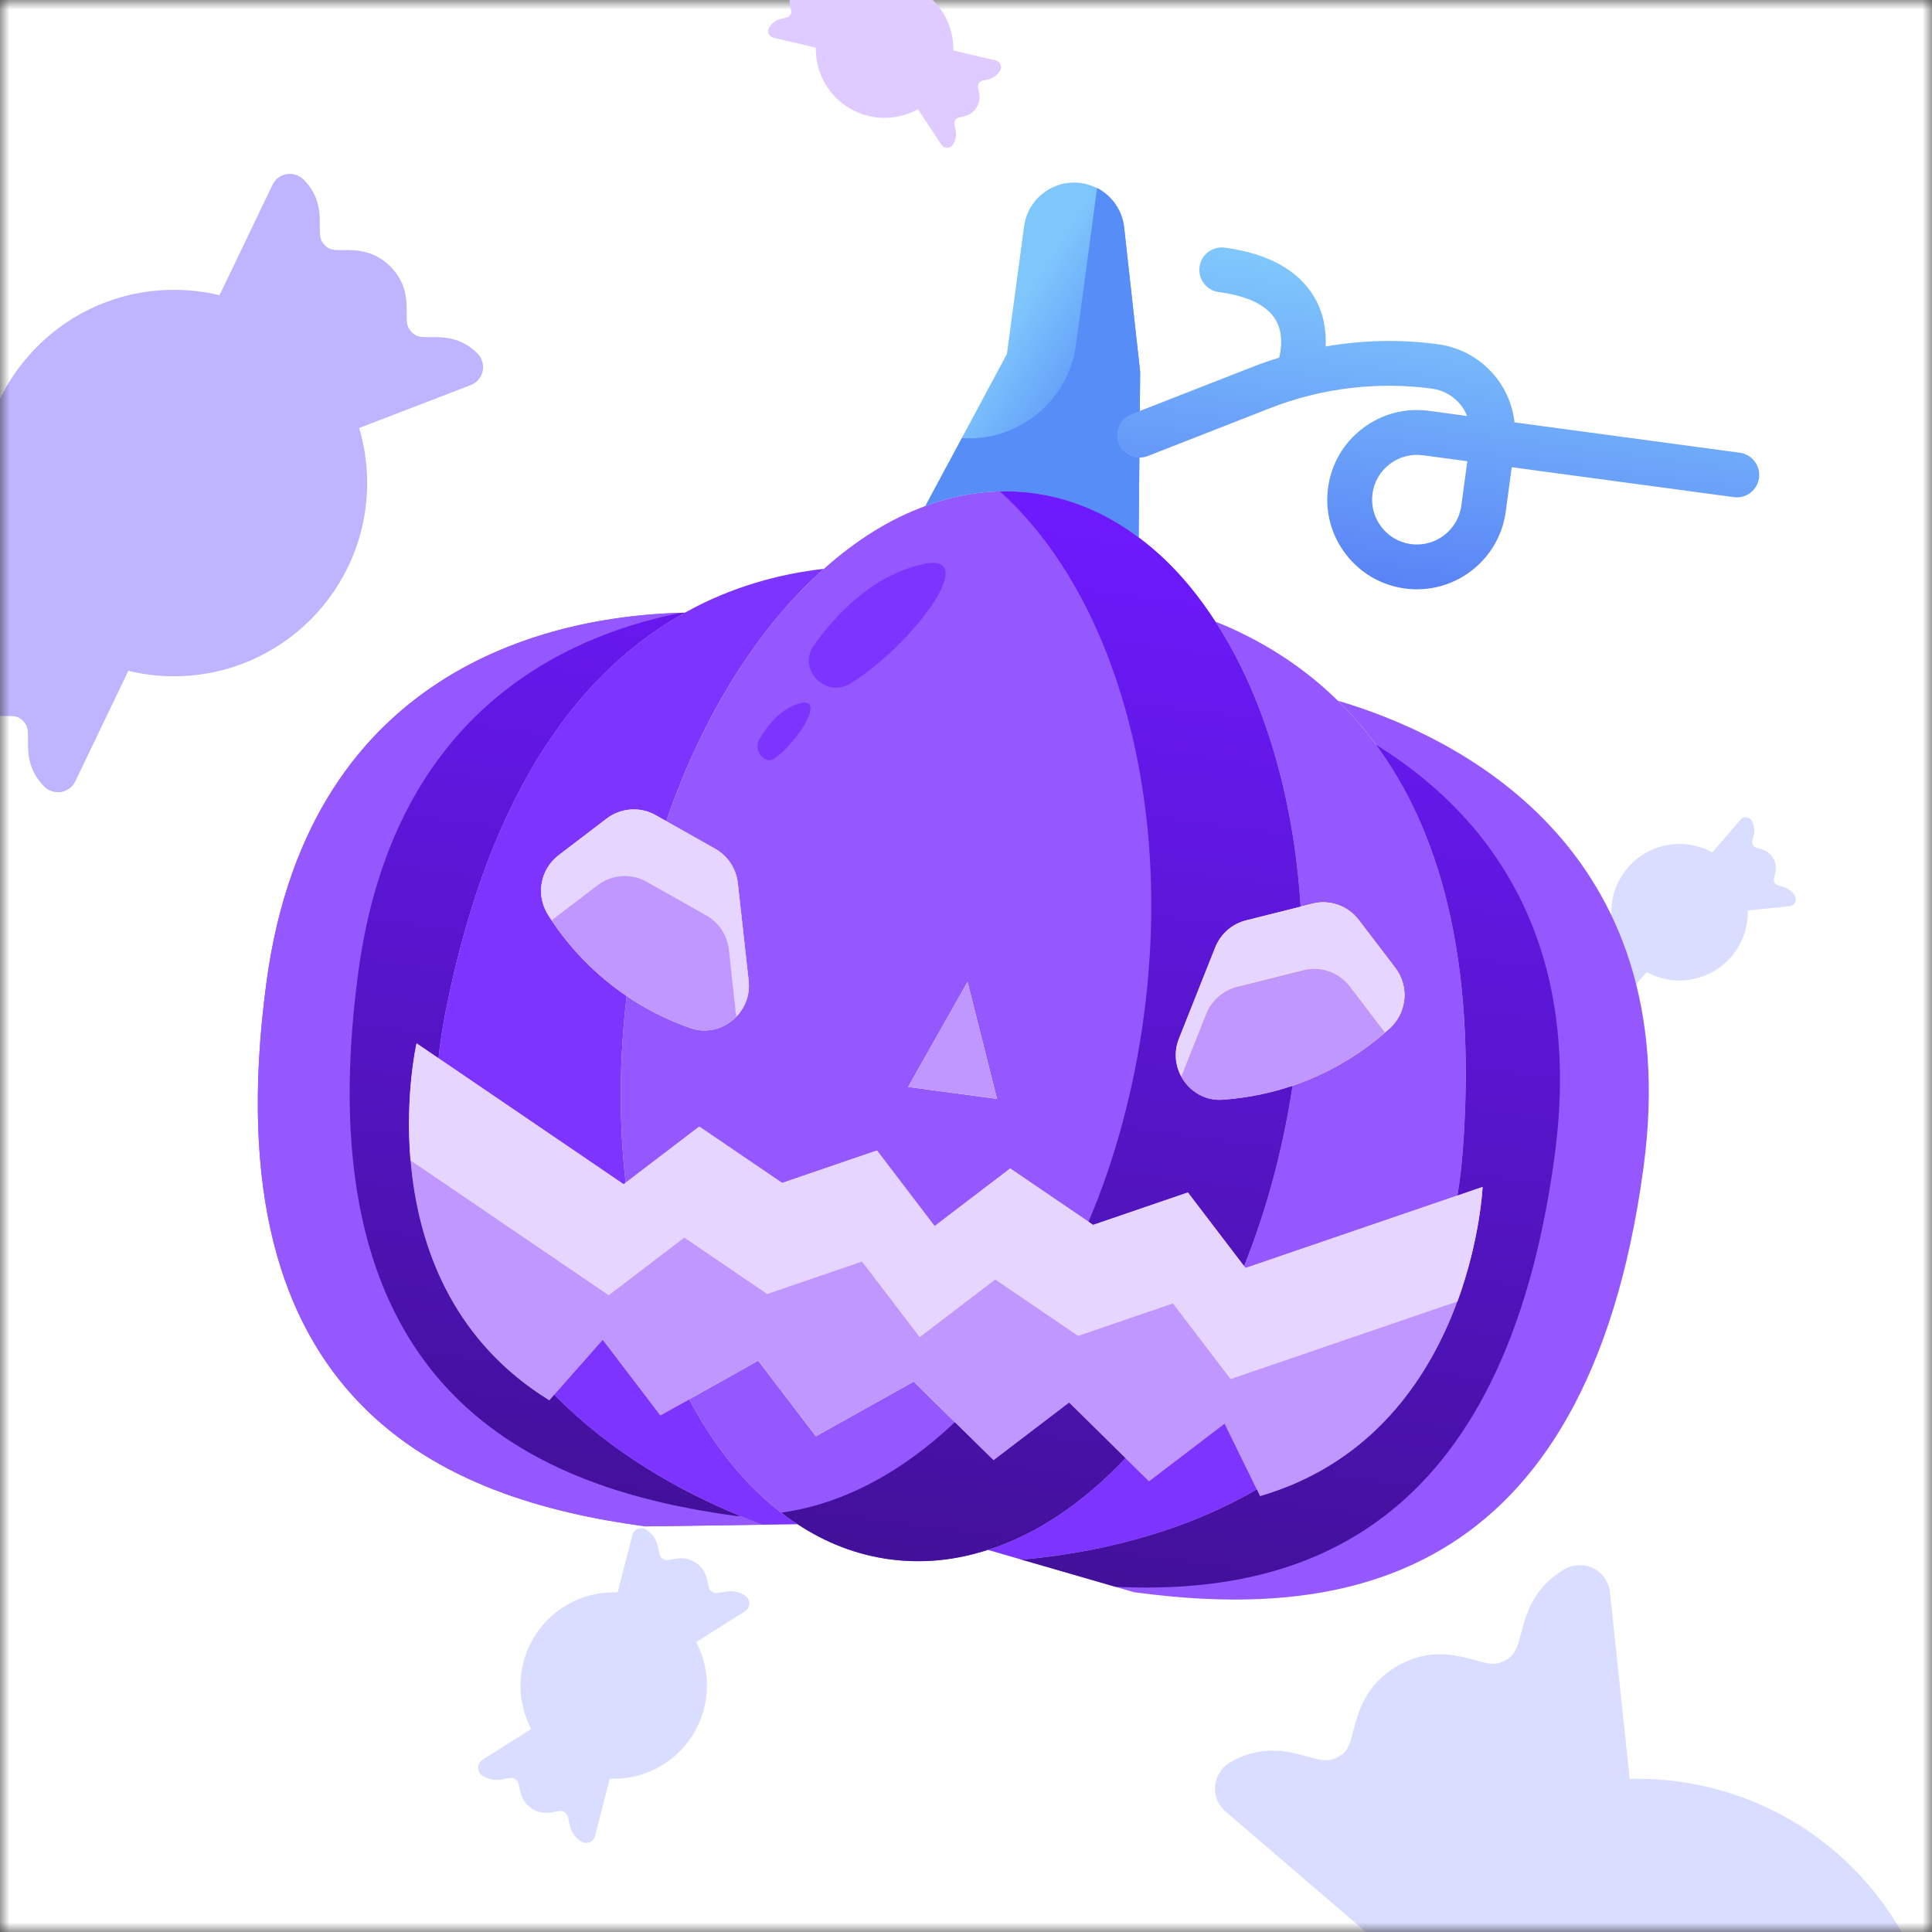 <svg width="100" height="100" viewBox="0 0 100 100" fill="none" xmlns="http://www.w3.org/2000/svg">
<rect x="0" y="0" width="100" height="100" fill="#333333" stroke="none"/>
<g clip-path="url(#clip0_3485_65381)">
<mask id="mask0_3485_65381" style="mask-type:luminance" maskUnits="userSpaceOnUse" x="0" y="0" width="100" height="100">
<path d="M0 0H100V100H0V0Z" fill="white"/>
</mask>
<g mask="url(#mask0_3485_65381)">
<path d="M100 0H0V100H100V0Z" fill="white"/>
<path d="M0.362 27.523C0.292 27.523 0.212 27.543 0.142 27.573L-6.358 30.073C-6.668 30.192 -6.908 30.462 -6.978 30.793C-7.048 31.122 -6.948 31.473 -6.708 31.712C-5.848 32.572 -4.918 32.553 -4.288 32.553C-3.758 32.553 -3.558 32.562 -3.308 32.812C-3.058 33.072 -3.038 33.263 -3.048 33.803C-3.048 34.422 -3.058 35.352 -2.198 36.212C-1.338 37.072 -0.408 37.062 0.212 37.062C0.752 37.053 0.942 37.062 1.192 37.312C1.442 37.572 1.452 37.763 1.452 38.292C1.442 38.913 1.432 39.852 2.292 40.712C2.482 40.903 2.742 41.002 3.002 41.002C3.062 41.002 3.112 41.002 3.172 40.992C3.492 40.932 3.762 40.733 3.902 40.432L6.902 34.182C6.972 34.053 7.002 33.922 7.002 33.782C3.812 33.053 1.262 30.633 0.362 27.523Z" fill="#BEB4FF"/>
<path d="M24.712 18.293C23.852 17.433 22.902 17.443 22.292 17.453C21.752 17.453 21.562 17.443 21.312 17.193C21.062 16.933 21.042 16.743 21.052 16.203C21.052 15.583 21.062 14.653 20.202 13.793C19.342 12.933 18.402 12.943 17.792 12.943C17.272 12.953 17.062 12.943 16.812 12.693C16.562 12.433 16.552 12.243 16.552 11.713C16.562 11.093 16.572 10.153 15.712 9.293C15.482 9.063 15.152 8.963 14.832 9.013C14.512 9.073 14.242 9.273 14.102 9.573L11.102 15.823C11.032 15.953 11.002 16.083 11.002 16.223C14.192 16.953 16.742 19.373 17.642 22.483C17.712 22.483 17.792 22.463 17.862 22.433L24.362 19.933C24.672 19.813 24.912 19.543 24.982 19.213C25.052 18.883 24.952 18.533 24.712 18.293Z" fill="#BEB4FF"/>
<path d="M19.002 25.003C19.002 30.526 14.525 35.003 9.002 35.003C3.479 35.003 -0.998 30.526 -0.998 25.003C-0.998 19.48 3.479 15.003 9.002 15.003C14.525 15.003 19.002 19.48 19.002 25.003Z" fill="#BEB4FF"/>
<path d="M84.469 93.649C84.498 93.543 84.5 93.413 84.483 93.295L83.332 82.417C83.276 81.898 82.964 81.424 82.492 81.184C82.02 80.943 81.448 80.953 80.987 81.219C79.332 82.174 78.984 83.594 78.728 84.549C78.513 85.353 78.416 85.653 77.935 85.931C77.439 86.204 77.143 86.157 76.328 85.923C75.387 85.671 73.98 85.277 72.326 86.233C70.671 87.188 70.308 88.603 70.056 89.543C69.852 90.367 69.76 90.651 69.279 90.929C68.783 91.202 68.49 91.14 67.686 90.925C66.749 90.657 65.327 90.26 63.673 91.215C63.307 91.426 63.05 91.78 62.944 92.175C62.92 92.266 62.9 92.341 62.891 92.437C62.851 92.947 63.045 93.437 63.443 93.772L71.706 100.864C71.875 101.023 72.06 101.122 72.272 101.179C74.677 96.635 79.385 93.75 84.469 93.649Z" fill="#D9DDFF"/>
<path d="M88.574 134.345C90.228 133.39 90.599 131.945 90.832 131.015C91.052 130.196 91.144 129.912 91.625 129.634C92.121 129.36 92.418 129.407 93.233 129.642C94.173 129.894 95.58 130.287 97.235 129.332C98.889 128.377 99.256 126.947 99.504 126.021C99.7 125.228 99.801 124.914 100.282 124.636C100.778 124.362 101.07 124.424 101.874 124.64C102.811 124.907 104.233 125.304 105.887 124.349C106.33 124.094 106.616 123.634 106.67 123.128C106.709 122.618 106.515 122.127 106.117 121.793L97.854 114.7C97.686 114.541 97.5 114.443 97.288 114.386C94.884 118.929 90.175 121.814 85.091 121.915C85.062 122.022 85.06 122.151 85.077 122.269L86.228 133.148C86.284 133.667 86.596 134.141 87.068 134.381C87.54 134.621 88.112 134.612 88.574 134.345Z" fill="#D9DDFF"/>
<path d="M80.714 122.954C72.335 120.709 67.362 112.096 69.608 103.717C71.853 95.338 80.466 90.365 88.845 92.61C97.224 94.855 102.197 103.468 99.951 111.847C97.706 120.227 89.094 125.199 80.714 122.954Z" fill="#D9DDFF"/>
<path d="M35.617 85.24C35.65 85.233 35.686 85.216 35.717 85.195L38.558 83.402C38.693 83.316 38.781 83.165 38.784 83.003C38.786 82.84 38.706 82.684 38.569 82.593C38.082 82.266 37.643 82.363 37.345 82.422C37.094 82.472 36.999 82.486 36.857 82.391C36.714 82.292 36.687 82.204 36.641 81.947C36.583 81.654 36.5 81.213 36.012 80.887C35.525 80.561 35.086 80.653 34.792 80.711C34.538 80.766 34.447 80.779 34.305 80.685C34.162 80.585 34.14 80.496 34.09 80.245C34.036 79.951 33.953 79.505 33.465 79.179C33.357 79.107 33.225 79.084 33.102 79.108C33.073 79.114 33.05 79.119 33.022 79.129C32.876 79.188 32.767 79.308 32.729 79.463L31.897 82.702C31.876 82.77 31.874 82.835 31.887 82.901C33.465 82.947 34.899 83.852 35.617 85.24Z" fill="#D9DDFF"/>
<path d="M24.961 91.895C25.449 92.221 25.897 92.127 26.185 92.065C26.441 92.014 26.532 92.001 26.673 92.096C26.816 92.195 26.843 92.283 26.889 92.54C26.948 92.833 27.03 93.274 27.518 93.6C28.006 93.927 28.45 93.834 28.738 93.776C28.983 93.723 29.084 93.708 29.226 93.803C29.368 93.902 29.391 93.991 29.441 94.242C29.494 94.536 29.578 94.982 30.065 95.308C30.196 95.395 30.361 95.412 30.508 95.358C30.654 95.3 30.763 95.18 30.801 95.025L31.634 91.785C31.654 91.717 31.657 91.653 31.643 91.586C30.065 91.541 28.631 90.635 27.913 89.248C27.88 89.254 27.844 89.271 27.814 89.292L24.973 91.086C24.837 91.171 24.749 91.322 24.747 91.485C24.745 91.647 24.825 91.803 24.961 91.895Z" fill="#D9DDFF"/>
<path d="M27.033 88.183C26.514 85.569 28.212 83.03 30.826 82.511C33.439 81.992 35.979 83.691 36.497 86.304C37.016 88.918 35.318 91.457 32.704 91.976C30.091 92.495 27.552 90.796 27.033 88.183Z" fill="#D9DDFF"/>
</g>
<path d="M44.248 -0.268C44.243 -0.292 44.23 -0.318 44.214 -0.34L42.847 -2.407C42.781 -2.505 42.669 -2.568 42.549 -2.567C42.429 -2.566 42.315 -2.505 42.25 -2.403C42.017 -2.038 42.095 -1.716 42.144 -1.497C42.184 -1.313 42.196 -1.243 42.129 -1.137C42.057 -1.03 41.993 -1.009 41.805 -0.971C41.589 -0.923 41.265 -0.855 41.032 -0.49C40.8 -0.126 40.874 0.197 40.922 0.412C40.967 0.599 40.978 0.666 40.91 0.772C40.839 0.879 40.774 0.897 40.59 0.937C40.374 0.982 40.046 1.05 39.813 1.415C39.762 1.496 39.747 1.594 39.767 1.684C39.772 1.705 39.776 1.722 39.784 1.742C39.829 1.849 39.919 1.927 40.034 1.953L42.436 2.516C42.487 2.53 42.534 2.531 42.583 2.52C42.592 1.355 43.237 0.284 44.248 -0.268Z" fill="#DFCBFF"/>
<path d="M49.324 7.485C49.557 7.12 49.48 6.79 49.43 6.579C49.389 6.392 49.377 6.325 49.445 6.219C49.516 6.112 49.581 6.09 49.769 6.052C49.985 6.005 50.309 5.937 50.541 5.572C50.774 5.207 50.699 4.882 50.652 4.67C50.608 4.49 50.596 4.416 50.663 4.31C50.735 4.203 50.8 4.185 50.984 4.144C51.2 4.1 51.528 4.032 51.76 3.667C51.823 3.569 51.832 3.447 51.79 3.34C51.745 3.233 51.654 3.155 51.539 3.129L49.138 2.566C49.087 2.552 49.04 2.551 48.991 2.562C48.982 3.726 48.337 4.798 47.325 5.35C47.331 5.374 47.344 5.4 47.36 5.422L48.727 7.489C48.793 7.587 48.905 7.65 49.025 7.649C49.145 7.648 49.259 7.586 49.324 7.485Z" fill="#DFCBFF"/>
<path d="M46.554 6.016C44.635 6.439 42.736 5.227 42.312 3.308C41.888 1.389 43.1 -0.51 45.019 -0.934C46.938 -1.357 48.837 -0.145 49.261 1.774C49.685 3.693 48.473 5.592 46.554 6.016Z" fill="#DFCBFF"/>
<path d="M90.111 47.153C90.135 47.159 90.164 47.16 90.19 47.156L92.638 46.902C92.754 46.89 92.861 46.82 92.915 46.714C92.969 46.607 92.968 46.479 92.908 46.375C92.694 46.002 92.375 45.923 92.16 45.865C91.979 45.817 91.912 45.795 91.85 45.687C91.788 45.575 91.799 45.508 91.852 45.325C91.909 45.114 91.998 44.797 91.784 44.425C91.57 44.052 91.252 43.97 91.04 43.913C90.855 43.867 90.791 43.846 90.729 43.737C90.668 43.626 90.682 43.56 90.731 43.379C90.791 43.169 90.881 42.849 90.667 42.476C90.62 42.394 90.54 42.336 90.451 42.312C90.431 42.307 90.414 42.302 90.393 42.3C90.278 42.291 90.167 42.334 90.092 42.424L88.493 44.279C88.457 44.317 88.435 44.359 88.422 44.406C89.443 44.949 90.09 46.009 90.111 47.153Z" fill="#D9DDFF"/>
<path d="M80.956 48.059C81.17 48.431 81.495 48.515 81.704 48.568C81.888 48.618 81.952 48.639 82.014 48.747C82.075 48.859 82.064 48.925 82.011 49.109C81.954 49.32 81.865 49.636 82.079 50.009C82.293 50.382 82.615 50.465 82.823 50.521C83.001 50.565 83.072 50.588 83.134 50.696C83.196 50.808 83.182 50.874 83.133 51.054C83.072 51.265 82.982 51.585 83.196 51.957C83.254 52.057 83.357 52.121 83.471 52.134C83.585 52.143 83.696 52.099 83.771 52.01L85.37 50.154C85.406 50.117 85.428 50.075 85.441 50.027C84.42 49.485 83.773 48.424 83.753 47.281C83.729 47.274 83.7 47.274 83.673 47.278L81.226 47.532C81.109 47.544 81.002 47.614 80.948 47.72C80.894 47.826 80.896 47.955 80.956 48.059Z" fill="#D9DDFF"/>
<path d="M83.521 46.296C84.029 44.412 85.969 43.297 87.853 43.806C89.736 44.315 90.851 46.254 90.343 48.138C89.834 50.021 87.895 51.136 86.011 50.627C84.127 50.119 83.012 48.18 83.521 46.296Z" fill="#D9DDFF"/>
<path d="M75.714 59.576C75.657 60.352 75.564 61.124 75.439 61.88L64.469 65.633L64.39 65.529C65.534 62.687 66.39 59.548 66.899 56.199C69.206 55.41 70.893 54.186 71.963 53.195C72.834 52.376 72.943 51.044 72.217 50.092L70.327 47.614C69.77 46.883 68.82 46.544 67.923 46.775L67.318 46.927C66.951 41.131 65.376 35.968 62.904 32.17C65.058 33.034 67.271 34.327 69.246 36.267C73.476 40.395 76.629 47.491 75.714 59.576Z" fill="#9558FF"/>
<path d="M67.318 46.927L64.495 47.636C63.768 47.818 63.183 48.337 62.903 49.025L61.026 53.746C60.393 55.323 61.622 57.057 63.314 56.922C64.65 56.821 65.844 56.56 66.899 56.199C66.39 59.548 65.534 62.687 64.39 65.529L61.485 61.72L56.577 63.4L52.289 60.481L48.375 63.465L45.391 59.552L40.483 61.231L36.195 58.313L32.386 61.217C32.035 58.174 32.04 54.92 32.435 51.556C33.357 52.183 34.439 52.751 35.701 53.202C37.297 53.779 38.942 52.433 38.748 50.744L38.187 45.694C38.099 44.957 37.673 44.303 37.02 43.934L34.486 42.504C36.373 37.011 39.258 32.449 42.648 29.441C44.298 27.966 46.062 26.858 47.896 26.192C49.72 25.513 51.601 25.275 53.487 25.529C55.464 25.795 57.299 26.593 58.937 27.82C60.427 28.922 61.761 30.401 62.904 32.17C65.376 35.968 66.951 41.131 67.318 46.927ZM51.604 56.877L50.079 50.82L47.005 56.258L51.604 56.877ZM55.338 72.596L58.252 75.47C56.093 77.766 53.672 79.406 51.152 80.214C49.486 80.762 47.765 80.94 46.052 80.709C44.339 80.478 42.727 79.851 41.265 78.882C39.049 77.436 37.148 75.214 35.674 72.428L39.244 70.428L42.228 74.341L47.291 71.512L51.425 75.581L55.338 72.596Z" fill="#9558FF"/>
<path d="M39.458 78.919L33.407 79.005C23.061 77.611 10.838 72.769 13.793 50.835C16.048 34.097 29.287 31.831 35.448 31.713C30.275 34.574 25.357 40.583 23.041 52.479C22.891 53.243 22.776 54.012 22.696 54.773L21.56 54C21.56 54 18.707 66.49 28.433 72.483L28.684 72.189C32.008 75.575 36.081 77.657 39.458 78.919ZM69.246 36.267C75.155 38.011 87.322 43.7 85.067 60.438C82.112 82.372 69.044 83.807 58.697 82.413L52.885 80.728C56.475 80.404 60.954 79.475 65.056 77.089L65.22 77.439C76.186 74.235 76.74 61.434 76.74 61.434L75.439 61.88C75.564 61.124 75.657 60.352 75.714 59.576C76.629 47.491 73.476 40.395 69.246 36.267Z" fill="#9558FF"/>
<path d="M39.458 78.919L33.407 79.005C23.061 77.611 10.838 72.769 13.793 50.835C16.023 34.281 28.999 31.886 35.236 31.72C28.693 33.027 20.3 37.292 18.546 50.305C15.591 72.239 27.814 77.081 38.16 78.475L38.324 78.474C38.712 78.631 39.091 78.776 39.458 78.919Z" fill="#9558FF"/>
<path d="M76.74 61.435C76.74 61.435 76.186 74.235 65.22 77.439L65.057 77.09L63.386 73.681L59.472 76.665L58.252 75.471L55.339 72.597L51.425 75.581L47.292 71.512L42.229 74.342L39.245 70.428L35.675 72.429L34.182 73.257L31.198 69.344L28.684 72.189L28.434 72.483C18.707 66.491 21.561 54 21.561 54L22.697 54.774L32.282 61.297L32.386 61.217L36.195 58.313L40.484 61.232L45.392 59.552L48.376 63.465L52.289 60.481L56.578 63.4L61.486 61.72L64.391 65.529L64.47 65.634L75.44 61.88L76.74 61.435Z" fill="#BF97FE"/>
<path d="M72.217 50.092C72.943 51.044 72.834 52.376 71.963 53.195C70.893 54.186 69.206 55.41 66.899 56.2C65.844 56.561 64.65 56.821 63.314 56.922C61.622 57.057 60.393 55.323 61.027 53.746L62.903 49.025C63.183 48.337 63.768 47.819 64.495 47.636L67.318 46.927L67.923 46.775C68.821 46.545 69.77 46.883 70.327 47.614L72.217 50.092Z" fill="#FFC634"/>
<path d="M63.385 73.681L65.056 77.09C60.954 79.475 56.475 80.405 52.885 80.729L51.15 80.226L51.152 80.214C53.672 79.407 56.093 77.767 58.252 75.471L59.472 76.665L63.385 73.681Z" fill="#7E34FF"/>
<path d="M58.983 22.524L58.937 27.82C57.299 26.593 55.464 25.796 53.487 25.529C51.601 25.275 49.72 25.513 47.896 26.192L52.117 18.322L53.007 11.712C53.199 10.286 54.517 9.282 55.942 9.474C57.126 9.633 58.053 10.577 58.185 11.766L59.014 19.251L58.983 22.524Z" fill="url(#paint0_linear_3485_65381)"/>
<path d="M58.937 27.82C57.299 26.593 55.464 25.795 53.487 25.529C51.601 25.275 49.72 25.513 47.896 26.192L49.786 22.678C52.698 22.871 55.298 20.775 55.693 17.844L56.786 9.728C57.541 10.122 58.083 10.874 58.185 11.765L59.014 19.251L58.983 22.524L58.937 27.82Z" fill="url(#paint1_linear_3485_65381)"/>
<path d="M50.079 50.819L51.604 56.877L47.006 56.258L50.079 50.819Z" fill="#BF97FE"/>
<path d="M41.265 78.882L41.264 78.894L39.458 78.92C36.081 77.657 32.008 75.575 28.683 72.189L31.197 69.344L34.181 73.258L35.674 72.429C37.148 75.214 39.049 77.437 41.265 78.882Z" fill="#7E34FF"/>
<path d="M66.9 56.2C66.39 59.549 65.534 62.688 64.39 65.53L61.486 61.721L56.578 63.4L56.342 63.24C57.698 60.04 58.683 56.462 59.199 52.634C60.744 41.161 57.592 30.682 51.755 25.437C52.331 25.421 52.912 25.452 53.487 25.53C55.464 25.796 57.3 26.593 58.937 27.82C60.427 28.922 61.761 30.401 62.904 32.171C65.377 35.968 66.952 41.132 67.318 46.928L64.495 47.636C63.768 47.819 63.184 48.337 62.904 49.025L61.027 53.747C60.393 55.323 61.623 57.057 63.314 56.922C64.651 56.822 65.844 56.561 66.9 56.2ZM58.252 75.471C56.093 77.767 53.672 79.407 51.152 80.214C49.486 80.762 47.765 80.94 46.052 80.709C44.34 80.479 42.727 79.852 41.266 78.882C40.985 78.704 40.708 78.503 40.444 78.292C43.628 77.855 46.696 76.196 49.42 73.614L51.425 75.581L55.339 72.597L58.252 75.471Z" fill="url(#paint2_linear_3485_65381)"/>
<path d="M80.469 59.819C77.853 79.235 67.312 82.591 57.741 82.132L52.885 80.729C56.475 80.405 60.955 79.475 65.057 77.09L65.22 77.44C76.186 74.235 76.74 61.435 76.74 61.435L75.439 61.88C75.565 61.124 75.657 60.353 75.715 59.576C76.479 49.473 74.399 42.849 71.221 38.547C76.633 41.898 82.037 48.185 80.469 59.819Z" fill="url(#paint3_linear_3485_65381)"/>
<path d="M38.324 78.474L38.16 78.476C27.814 77.082 15.591 72.24 18.547 50.306C20.3 37.292 28.693 33.027 35.237 31.72L35.448 31.714C30.276 34.575 25.358 40.584 23.041 52.48C22.891 53.243 22.776 54.012 22.697 54.774L21.56 54.001C21.56 54.001 18.707 66.491 28.434 72.483L28.684 72.189C31.648 75.21 35.197 77.187 38.324 78.474Z" fill="url(#paint4_linear_3485_65381)"/>
<path d="M42.648 29.441C39.258 32.449 36.372 37.011 34.485 42.504L33.941 42.196C33.137 41.737 32.132 41.812 31.402 42.369L28.923 44.259C27.971 44.985 27.724 46.298 28.347 47.318C29.117 48.557 30.419 50.184 32.435 51.556C32.04 54.92 32.035 58.174 32.385 61.217L32.281 61.297L22.696 54.773C22.775 54.012 22.891 53.243 23.04 52.479C25.357 40.583 30.275 34.574 35.448 31.713C37.865 30.365 40.342 29.704 42.648 29.441Z" fill="#7E34FF"/>
<path d="M38.748 50.745C38.942 52.433 37.297 53.78 35.701 53.202C34.439 52.751 33.357 52.184 32.435 51.556C30.419 50.184 29.117 48.557 28.348 47.319C27.724 46.298 27.971 44.985 28.924 44.259L31.402 42.369C32.133 41.812 33.138 41.737 33.942 42.197L34.486 42.504L37.02 43.934C37.673 44.303 38.1 44.957 38.188 45.695L38.748 50.745Z" fill="#BF97FE"/>
<path d="M71.963 53.195C71.87 53.276 71.777 53.357 71.683 53.45L69.862 51.063C69.305 50.332 68.356 49.994 67.459 50.224L66.853 50.376L64.03 51.085C63.303 51.268 62.719 51.786 62.439 52.474L61.146 55.729C60.826 55.147 60.747 54.434 61.026 53.746L62.903 49.025C63.183 48.337 63.768 47.819 64.495 47.636L67.318 46.928L67.923 46.775C68.82 46.545 69.77 46.883 70.327 47.614L72.217 50.093C72.943 51.045 72.834 52.376 71.963 53.195Z" fill="#E5D5FF"/>
<path d="M75.437 67.368L74.665 67.627L63.695 71.381L60.711 67.468L55.803 69.147L51.514 66.229L47.601 69.213L44.617 65.299L39.709 66.979L35.42 64.06L31.507 67.044L21.922 60.521L21.246 60.067C20.959 56.634 21.56 54 21.56 54L32.281 61.297L36.195 58.312L40.483 61.231L45.392 59.551L48.376 63.465L52.289 60.481L56.578 63.4L61.486 61.72L64.47 65.633L76.74 61.434C76.74 61.434 76.622 64.134 75.437 67.368Z" fill="#E5D5FF"/>
<path d="M71.683 53.449C70.607 54.393 69.01 55.477 66.9 56.199C65.844 56.56 64.65 56.821 63.314 56.922C62.355 57.003 61.549 56.473 61.146 55.728L62.439 52.473C62.719 51.785 63.304 51.267 64.031 51.084L67.459 50.223C68.356 49.993 69.305 50.332 69.862 51.062L71.683 53.449Z" fill="#BF97FE"/>
<path d="M38.108 52.624L37.723 49.143C37.635 48.406 37.208 47.751 36.556 47.382L33.477 45.645C32.673 45.185 31.668 45.261 30.938 45.818L28.55 47.638C28.484 47.524 28.416 47.421 28.348 47.318C27.724 46.298 27.971 44.985 28.924 44.259L31.402 42.369C32.133 41.812 33.138 41.737 33.942 42.196L37.02 43.934C37.673 44.302 38.1 44.957 38.188 45.694L38.748 50.744C38.836 51.482 38.57 52.148 38.108 52.624Z" fill="#E5D5FF"/>
<path d="M90.053 23.433L78.394 21.862C78.297 21.05 78.002 20.271 77.491 19.602C76.739 18.616 75.649 17.981 74.423 17.816C72.494 17.556 70.532 17.602 68.615 17.933C68.649 17.176 68.545 16.265 68.034 15.391C67.213 13.989 65.652 13.123 63.392 12.818C62.756 12.733 62.173 13.178 62.088 13.813C62.002 14.447 62.447 15.032 63.082 15.117C64.589 15.32 65.579 15.803 66.024 16.55C66.443 17.253 66.313 18.097 66.21 18.511C65.778 18.644 65.347 18.79 64.924 18.954L58.56 21.444C57.964 21.677 57.67 22.349 57.903 22.946C58.062 23.353 58.424 23.619 58.829 23.674C59.017 23.699 59.216 23.678 59.405 23.605L65.766 21.116C68.422 20.083 71.31 19.737 74.114 20.115C74.725 20.197 75.27 20.514 75.647 21.009C75.77 21.17 75.862 21.348 75.938 21.531L73.959 21.265C72.733 21.099 71.513 21.423 70.527 22.175C69.54 22.927 68.906 24.017 68.741 25.243C68.576 26.47 68.898 27.689 69.651 28.675C70.403 29.661 71.494 30.296 72.719 30.461C75.255 30.803 77.596 29.018 77.937 26.482L78.247 24.183L89.743 25.732C90.379 25.818 90.962 25.372 91.047 24.737C91.133 24.103 90.688 23.519 90.053 23.433ZM75.638 26.173C75.467 27.441 74.297 28.333 73.029 28.162C72.418 28.08 71.873 27.763 71.496 27.268C71.119 26.774 70.957 26.166 71.04 25.553C71.122 24.94 71.439 24.395 71.933 24.02C72.428 23.644 73.037 23.481 73.649 23.564L75.948 23.873L75.638 26.173Z" fill="url(#paint5_linear_3485_65381)"/>
<path d="M44.035 35.368C42.728 36.173 41.248 34.64 42.136 33.388C43.268 31.794 45.146 29.802 47.736 29.208C50.904 28.481 47.196 33.422 44.035 35.368ZM40.096 39.254C39.589 39.612 38.969 38.856 39.301 38.277C39.724 37.54 40.438 36.627 41.461 36.392C42.712 36.105 41.322 38.386 40.096 39.254Z" fill="#7E34FF"/>
</g>
<defs>
<linearGradient id="paint0_linear_3485_65381" x1="47.894" y1="23.605" x2="53.407" y2="27.075" gradientUnits="userSpaceOnUse">
<stop stop-color="#7FC6FC"/>
<stop offset="1" stop-color="#578FF7"/>
</linearGradient>
<linearGradient id="paint1_linear_3485_65381" x1="55.763" y1="9.59" x2="53.407" y2="27.075" gradientUnits="userSpaceOnUse">
<stop stop-color="#578DF7"/>
<stop offset="1" stop-color="#578DF7"/>
</linearGradient>
<linearGradient id="paint2_linear_3485_65381" x1="53.487" y1="25.53" x2="46.052" y2="80.709" gradientUnits="userSpaceOnUse">
<stop stop-color="#6E1AFF"/>
<stop offset="1" stop-color="#421099"/>
</linearGradient>
<linearGradient id="paint3_linear_3485_65381" x1="53.487" y1="25.53" x2="46.052" y2="80.709" gradientUnits="userSpaceOnUse">
<stop stop-color="#6E1AFF"/>
<stop offset="1" stop-color="#421099"/>
</linearGradient>
<linearGradient id="paint4_linear_3485_65381" x1="53.487" y1="25.53" x2="46.052" y2="80.709" gradientUnits="userSpaceOnUse">
<stop stop-color="#6E1AFF"/>
<stop offset="1" stop-color="#421099"/>
</linearGradient>
<linearGradient id="paint5_linear_3485_65381" x1="75.664" y1="14.472" x2="73.496" y2="30.566" gradientUnits="userSpaceOnUse">
<stop stop-color="#80C8FC"/>
<stop offset="1" stop-color="#5983F6"/>
</linearGradient>
<clipPath id="clip0_3485_65381">
<rect width="100" height="100" fill="white"/>
</clipPath>
</defs>
</svg>

